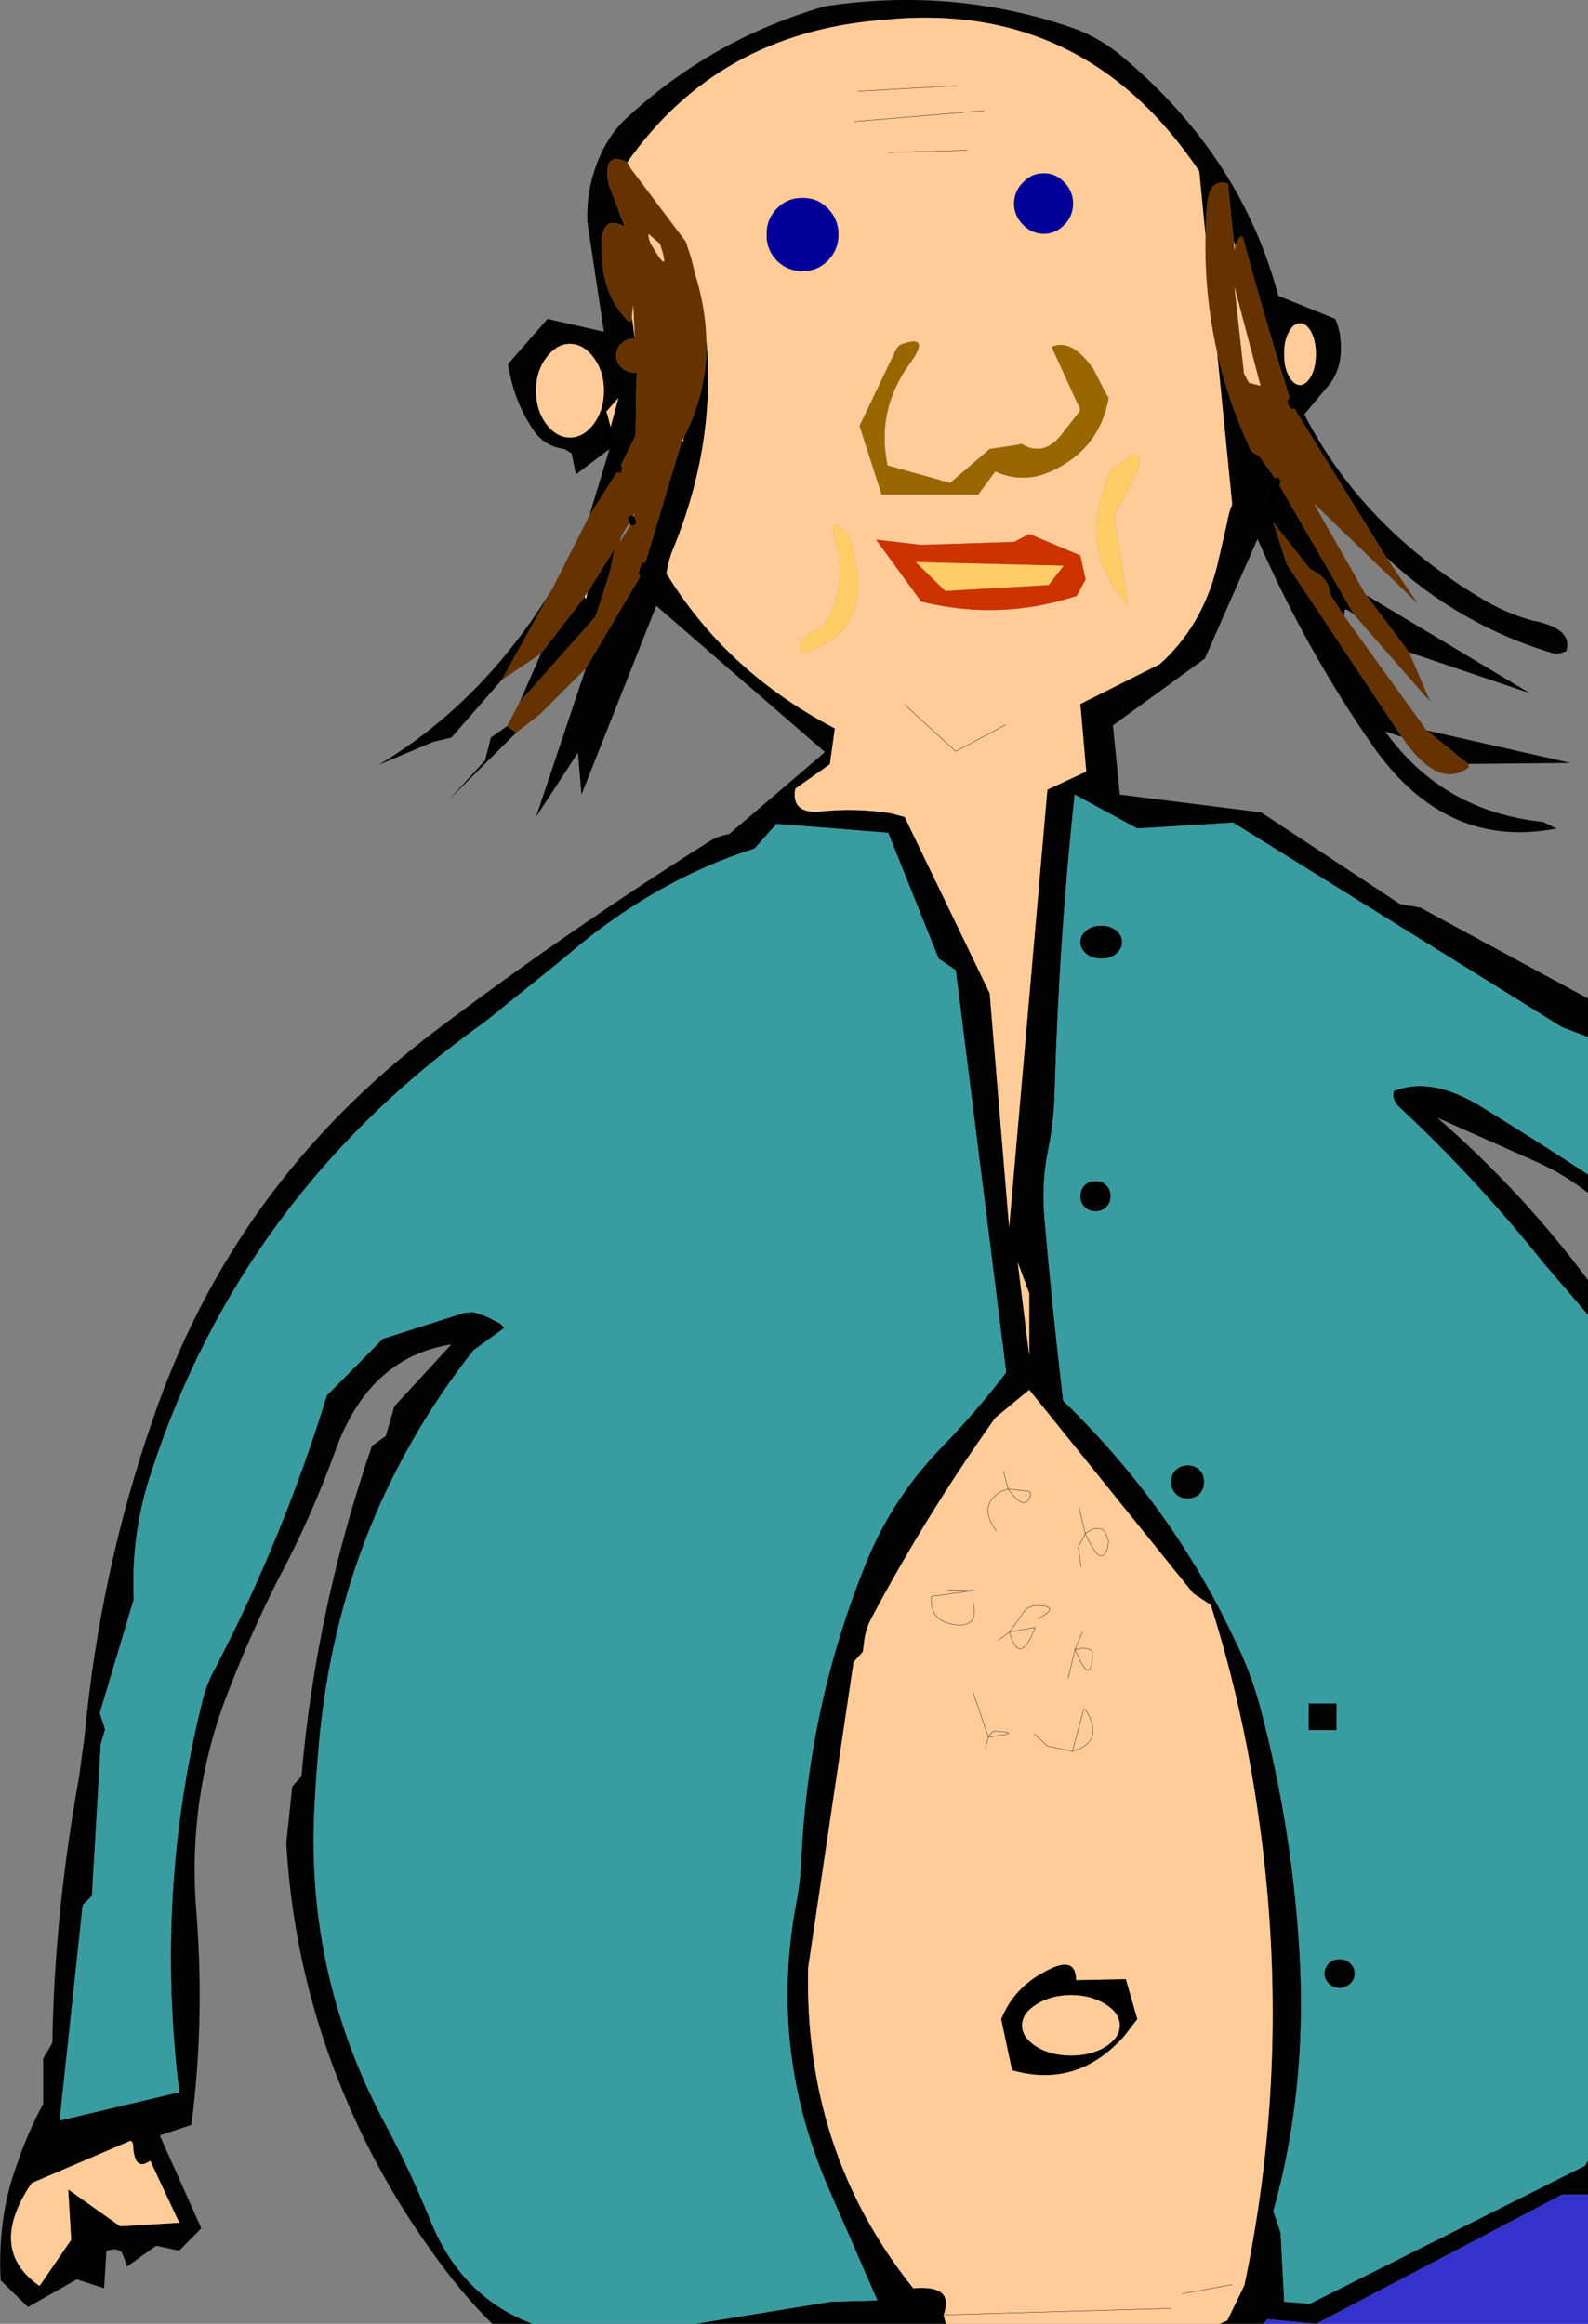 <?xml version="1.0" encoding="UTF-8" standalone="no"?>
<svg xmlns:xlink="http://www.w3.org/1999/xlink" height="352.7px" width="241.0px" xmlns="http://www.w3.org/2000/svg">
  <rect width="100%" height="100%" fill="#808080" stroke="none"/>
  <g transform="matrix(1.0, 0.0, 0.0, 1.0, -348.95, -79.3)">
    <path d="M438.4 157.55 L441.45 147.45 436.35 151.3 435.7 148.1 434.6 147.45 Q431.4 147.0 429.8 144.4 426.95 140.25 426.05 134.55 L432.05 127.7 440.6 129.65 438.1 113.05 Q437.85 107.55 440.25 102.45 441.65 99.5 443.85 97.4 456.85 85.25 474.15 80.25 493.45 77.3 511.5 83.45 516.05 85.05 519.7 88.25 537.4 103.3 542.95 124.2 L551.6 127.7 Q552.45 129.65 552.45 131.95 552.55 135.75 550.15 138.3 L546.9 142.2 Q555.75 159.45 573.9 170.2 577.45 172.35 581.4 173.45 587.75 174.65 586.65 178.15 L585.15 178.6 Q570.6 174.4 559.35 163.9 L545.1 140.85 544.85 140.25 Q540.85 127.55 537.7 115.75 537.4 114.55 536.75 115.9 536.5 116.2 536.4 116.6 L536.2 115.95 535.3 107.15 Q532.45 106.35 532.15 110.4 531.95 112.75 531.9 115.05 L530.95 105.3 Q513.35 79.05 482.65 82.35 457.85 84.4 444.15 103.95 440.8 102.2 441.15 106.25 L441.35 107.35 443.75 113.7 Q439.9 111.5 440.25 117.75 440.45 123.85 443.75 127.45 444.85 128.85 444.85 127.35 L445.3 130.7 Q444.3 130.6 443.55 131.2 442.75 131.7 442.55 132.6 442.35 133.45 442.65 134.25 443.0 135.0 443.8 135.5 444.6 135.95 445.55 135.8 L445.4 145.45 442.85 150.55 438.4 157.55 M556.25 169.6 L581.1 184.5 562.8 178.3 556.25 169.6 M554.45 172.6 Q553.0 171.35 553.0 172.05 L552.95 172.8 550.8 169.5 Q550.8 167.65 548.9 166.3 L547.75 165.65 542.2 158.6 544.25 164.95 561.7 191.15 559.15 190.3 Q567.95 202.5 583.15 204.05 L585.15 205.05 Q568.5 208.3 557.5 192.8 547.2 178.05 539.8 161.1 L531.8 179.25 517.85 189.4 518.9 199.9 540.35 202.6 561.4 216.5 564.5 217.05 589.95 230.85 589.95 236.7 586.0 235.2 536.1 204.15 521.55 205.05 512.05 199.9 Q509.65 222.15 509.0 245.55 508.85 249.7 508.1 253.45 507.0 258.55 507.45 264.0 508.65 277.9 510.3 291.9 526.9 307.95 536.5 328.5 538.8 333.15 540.25 338.55 545.25 357.4 546.25 377.1 547.2 397.05 542.2 414.9 L543.3 418.15 543.85 428.65 547.75 428.95 589.5 408.0 589.95 407.2 589.95 412.4 586.0 412.4 548.7 432.0 541.3 431.3 540.7 432.0 534.05 432.0 535.2 431.5 537.8 426.15 Q544.35 394.9 540.9 362.65 539.9 353.35 538.15 344.3 536.05 333.5 532.7 322.9 L530.05 321.15 505.15 290.25 500.0 294.5 Q489.5 309.25 481.1 325.1 480.25 326.7 480.05 328.9 L479.9 330.0 478.5 331.55 471.6 377.95 Q470.95 405.9 487.55 426.6 493.9 426.05 492.15 430.65 L492.5 432.0 454.5 432.0 475.0 428.65 482.1 428.45 474.35 410.65 Q465.7 390.0 469.75 368.35 470.4 364.95 470.55 361.6 471.6 338.1 480.45 316.35 484.4 306.6 492.05 298.75 497.15 293.5 501.65 287.6 L494.0 226.55 491.4 224.8 483.75 205.7 466.8 204.35 463.45 208.1 Q448.0 213.0 434.45 224.8 L422.55 234.4 Q385.75 260.5 372.0 302.5 368.8 311.85 369.25 322.05 L364.1 339.3 364.9 341.8 364.25 344.0 362.9 367.05 361.5 368.45 358.0 401.15 376.15 396.85 Q372.4 366.35 379.75 337.1 380.4 334.7 381.6 332.5 391.85 312.85 398.55 291.1 L407.05 282.5 419.4 278.55 420.7 278.45 Q422.45 278.85 424.0 279.75 424.85 280.05 425.5 280.85 L420.8 284.25 Q399.8 311.0 397.2 345.85 396.85 349.9 396.65 354.15 395.45 379.6 407.7 402.2 411.1 408.55 414.15 416.0 418.65 427.45 429.0 431.7 L429.75 432.0 423.65 432.0 Q418.75 427.15 414.25 420.7 407.25 410.95 402.25 399.7 393.6 380.15 392.4 359.05 L393.3 350.45 394.7 348.9 Q396.9 323.45 405.4 298.75 L407.5 297.25 408.8 292.75 417.45 283.35 Q404.85 285.3 399.75 299.75 396.65 308.25 392.65 316.15 387.7 325.5 383.9 335.25 377.3 351.65 378.75 369.45 380.05 386.05 378.0 401.8 L373.2 403.4 379.5 417.5 376.15 420.9 372.65 420.15 368.25 423.3 368.05 422.75 367.7 421.8 367.4 421.1 Q366.75 420.65 366.1 420.7 L365.1 420.9 364.75 426.6 360.6 425.25 353.2 429.45 349.05 425.4 Q348.8 421.0 349.35 416.75 349.9 412.25 351.45 408.0 353.05 403.2 355.5 398.6 L355.5 391.75 356.9 389.35 Q357.2 369.75 360.95 349.0 L361.8 342.7 Q364.1 318.0 372.1 294.85 384.3 259.0 414.9 235.85 435.0 220.65 456.3 207.2 457.75 206.2 459.6 205.9 L474.15 193.45 448.55 171.25 437.2 199.9 436.65 193.55 430.3 203.3 437.85 180.75 446.4 166.3 446.75 165.2 452.45 146.15 452.6 146.35 452.7 145.75 Q456.35 138.65 456.15 130.9 457.6 146.65 451.2 162.4 450.4 164.25 450.1 166.35 459.25 181.3 475.65 189.85 L474.9 195.3 469.65 199.0 Q469.0 202.7 473.15 202.5 478.6 201.85 484.2 202.75 L486.25 203.3 499.15 230.05 502.1 265.55 507.9 199.15 513.8 196.4 512.9 186.15 524.95 180.1 Q531.35 174.4 533.65 165.25 L535.2 158.5 Q535.4 157.15 535.95 155.85 L533.65 132.7 Q535.3 140.1 538.6 147.25 538.9 148.0 540.0 148.45 L542.75 152.3 554.45 172.6 M565.45 190.15 L587.3 195.1 571.75 195.25 565.45 190.15 M589.95 257.55 L589.95 260.35 Q586.3 257.5 582.05 255.6 L567.1 248.95 Q580.1 260.3 589.95 273.6 L589.95 278.9 589.5 278.35 583.4 271.25 Q573.3 258.55 561.55 247.55 560.1 246.3 560.45 244.9 566.1 242.6 573.65 247.2 581.95 252.3 589.95 257.55 M427.3 190.5 L417.1 200.65 422.55 194.75 423.45 191.25 425.9 189.5 427.3 190.5 M427.8 185.9 L431.05 178.5 437.7 169.85 437.85 170.2 438.1 169.25 442.25 162.55 441.5 166.2 439.35 172.85 427.8 185.9 M425.1 182.5 L417.45 191.25 414.7 191.9 406.4 195.4 Q422.25 185.9 432.75 168.7 L425.1 182.5 M441.35 145.1 L442.85 150.55 441.35 145.1 442.8 139.7 440.6 142.2 441.35 145.1 M453.85 118.5 L454.5 121.05 454.05 119.5 453.85 118.5 M544.55 129.7 Q543.8 131.05 543.85 133.05 543.8 135.0 544.55 136.35 545.25 137.7 546.25 137.75 547.2 137.7 547.95 136.35 548.65 135.0 548.65 133.05 548.65 131.05 547.95 129.7 547.2 128.35 546.25 128.35 545.25 128.35 544.55 129.7 M542.75 152.3 L542.0 156.2 542.75 152.3 M435.45 131.5 Q433.4 131.5 431.85 133.6 430.3 135.65 430.3 138.6 430.3 141.55 431.85 143.65 433.4 145.7 435.45 145.7 437.5 145.7 439.05 143.65 440.6 141.55 440.6 138.6 440.6 135.65 439.05 133.6 437.5 131.5 435.45 131.5 M513.55 259.2 Q514.2 258.55 515.2 258.55 516.2 258.55 516.85 259.2 517.5 259.85 517.5 260.85 517.5 261.85 516.85 262.5 516.2 263.15 515.2 263.15 514.2 263.15 513.55 262.5 512.9 261.85 512.9 260.85 512.9 259.85 513.55 259.2 M512.9 222.3 Q512.9 221.2 513.85 220.5 514.75 219.75 516.1 219.8 517.4 219.75 518.3 220.5 519.25 221.2 519.25 222.3 519.25 223.35 518.3 224.1 517.4 224.8 516.1 224.8 514.75 224.8 513.85 224.1 512.9 223.35 512.9 222.3 M505.15 275.6 L503.4 270.9 505.15 285.0 505.15 275.6 M547.55 341.9 L547.55 337.85 551.8 337.85 551.8 341.9 547.55 341.9 M527.4 302.4 Q528.1 301.7 529.2 301.7 530.25 301.7 531.0 302.4 531.7 303.1 531.7 304.25 531.7 305.3 531.0 306.05 530.25 306.75 529.2 306.75 528.1 306.75 527.4 306.05 526.65 305.3 526.7 304.25 526.65 303.1 527.4 302.4 M549.95 378.85 Q549.95 377.95 550.6 377.3 551.25 376.65 552.25 376.65 553.2 376.65 553.9 377.3 554.55 377.95 554.55 378.85 554.55 379.7 553.9 380.35 553.2 381.0 552.25 381.05 551.25 381.0 550.6 380.35 549.95 379.7 549.95 378.85 M548.7 432.0 L547.75 428.95 548.7 432.0 M371.75 407.25 Q369.35 409.0 369.15 404.95 369.15 404.5 368.8 404.2 L353.75 410.65 Q346.95 420.7 354.95 426.25 L359.75 419.25 359.3 411.6 367.2 417.2 376.15 416.65 371.75 407.25" fill="#020202" fill-rule="evenodd" stroke="none"/>
    <path d="M559.35 163.9 L564.15 170.95 548.3 155.65 556.25 169.6 562.8 178.3 566.0 185.8 554.45 172.6 542.75 152.3 540.0 148.45 Q538.9 148.0 538.6 147.25 535.3 140.1 533.65 132.7 531.7 124.05 531.9 115.05 531.95 112.75 532.15 110.4 532.45 106.35 535.3 107.15 L536.2 115.95 536.3 117.3 536.4 116.6 Q536.5 116.2 536.75 115.9 537.4 114.55 537.7 115.75 540.85 127.55 544.85 140.25 L545.1 140.85 559.35 163.9 M552.95 172.8 L565.45 190.15 571.75 195.25 571.9 195.75 Q567.2 199.25 561.7 191.15 L544.25 164.95 542.2 158.6 547.75 165.65 548.9 166.3 Q550.8 167.65 550.8 169.5 L552.95 172.8 M437.85 180.75 L430.9 187.7 427.3 190.5 425.9 189.5 427.8 185.9 439.35 172.85 441.5 166.2 442.25 162.55 438.1 169.25 437.7 169.85 431.05 178.5 425.1 182.5 432.75 168.7 438.4 157.55 442.85 150.55 445.4 145.45 445.55 135.8 Q444.6 135.95 443.8 135.5 443.0 135.0 442.65 134.25 442.35 133.45 442.55 132.6 442.75 131.7 443.55 131.2 444.3 130.6 445.3 130.7 L445.05 125.6 444.85 127.35 Q444.85 128.85 443.75 127.45 440.45 123.85 440.25 117.75 439.9 111.5 443.75 113.7 L441.35 107.35 441.15 106.25 Q440.8 102.2 444.15 103.95 L444.7 104.9 453.05 116.0 453.85 118.5 454.05 119.5 454.5 121.05 Q456.05 126.1 456.15 130.9 456.35 138.65 452.7 145.75 L452.45 146.15 446.75 165.2 446.4 166.3 437.85 180.75 M538.5 137.4 L539.9 137.75 540.25 137.85 536.3 122.85 537.75 136.0 538.5 137.4 M447.8 116.45 Q450.85 121.65 449.1 116.3 L447.35 114.8 Q447.35 115.65 447.8 116.45 M444.8 158.05 L443.25 160.65 443.0 161.6 444.95 158.55 445.2 157.3 444.8 158.05" fill="#663300" fill-rule="evenodd" stroke="none"/>
    <path d="M534.05 432.0 L492.5 432.0 492.15 430.65 Q493.9 426.05 487.55 426.6 470.95 405.9 471.6 377.95 L478.5 331.55 479.9 330.0 480.05 328.9 Q480.25 326.7 481.1 325.1 489.5 309.25 500.0 294.5 L505.15 290.25 530.05 321.15 532.7 322.9 Q536.05 333.5 538.15 344.3 539.9 353.35 540.9 362.65 544.35 394.9 537.8 426.15 L535.2 431.5 534.05 432.0 M441.35 145.1 L440.6 142.2 442.8 139.7 441.35 145.1 M531.9 115.05 Q531.7 124.05 533.65 132.7 L535.95 155.85 Q535.4 157.15 535.2 158.5 L533.65 165.25 Q531.35 174.4 524.95 180.1 L512.9 186.15 513.8 196.4 507.9 199.15 502.1 265.55 499.15 230.05 486.25 203.3 484.2 202.75 Q478.6 201.85 473.15 202.5 469.0 202.7 469.65 199.0 L474.9 195.3 475.65 189.85 Q459.25 181.3 450.1 166.35 450.4 164.25 451.2 162.4 457.6 146.65 456.15 130.9 456.05 126.1 454.5 121.05 L453.85 118.5 453.05 116.0 444.7 104.9 444.15 103.95 Q457.85 84.4 482.65 82.35 513.35 79.05 530.95 105.3 L531.9 115.05 M536.2 115.95 L536.4 116.6 536.3 117.3 536.2 115.95 M544.55 129.7 Q545.25 128.35 546.25 128.35 547.2 128.35 547.95 129.7 548.65 131.05 548.65 133.05 548.65 135.0 547.95 136.35 547.2 137.7 546.25 137.75 545.25 137.7 544.55 136.35 543.8 135.0 543.85 133.05 543.8 131.05 544.55 129.7 M538.5 137.4 L537.75 136.0 536.3 122.85 540.25 137.85 539.9 137.75 538.5 137.4 M507.35 105.6 Q505.5 105.6 504.2 107.0 502.85 108.35 502.85 110.2 502.85 112.05 504.2 113.4 505.5 114.75 507.35 114.8 509.2 114.75 510.5 113.4 511.8 112.05 511.8 110.2 511.8 108.35 510.5 107.0 509.2 105.6 507.35 105.6 M486.25 131.4 Q485.6 131.5 485.05 132.15 L479.4 143.95 482.75 154.35 497.4 154.35 500.0 150.85 Q504.25 152.8 508.65 150.75 515.85 147.35 517.2 139.7 L516.5 138.5 514.9 135.35 Q511.6 130.6 508.55 131.95 L512.9 141.45 512.6 142.0 509.95 145.4 Q507.35 148.55 504.2 146.8 503.95 146.55 503.5 146.8 L499.15 147.45 493.15 152.6 483.65 149.95 Q481.9 141.65 486.9 134.65 490.2 130.15 486.25 131.4 M520.15 171.05 L518.05 157.7 521.55 150.85 Q522.95 146.25 518.15 150.2 517.7 150.5 517.4 150.95 512.15 162.95 520.15 171.05 M512.9 163.6 L505.15 160.35 502.85 161.55 488.75 162.0 481.9 161.2 488.75 170.6 Q500.65 173.55 512.35 169.75 L513.7 167.25 512.9 163.6 M486.25 186.25 L494.0 193.35 501.55 189.3 494.0 193.35 486.25 186.25 M470.75 120.45 Q473.0 120.45 474.6 118.85 476.2 117.2 476.2 114.9 476.2 112.6 474.6 110.95 473.0 109.3 470.75 109.35 468.45 109.3 466.85 110.95 465.25 112.6 465.3 114.9 465.25 117.2 466.85 118.85 468.45 120.45 470.75 120.45 M447.8 116.45 Q447.35 115.65 447.35 114.8 L449.1 116.3 Q450.85 121.65 447.8 116.45 M452.45 146.15 L452.7 145.75 452.6 146.35 452.45 146.15 M444.85 127.35 L445.05 125.6 445.3 130.7 444.85 127.35 M435.45 131.5 Q437.5 131.5 439.05 133.6 440.6 135.65 440.6 138.6 440.6 141.55 439.05 143.65 437.5 145.7 435.45 145.7 433.4 145.7 431.85 143.65 430.3 141.55 430.3 138.6 430.3 135.65 431.85 133.6 433.4 131.5 435.45 131.5 M444.95 158.55 L444.8 158.05 445.2 157.3 444.95 158.55 M475.75 161.55 Q477.85 168.95 473.5 174.65 469.55 175.85 470.55 178.5 482.85 175.1 477.65 160.35 474.45 156.95 475.75 161.55 M526.7 429.65 L492.15 430.65 526.7 429.65 M505.15 275.6 L505.15 285.0 503.4 270.9 505.15 275.6 M511.7 345.1 Q516.5 343.75 513.9 339.1 L513.45 338.65 511.7 345.1 507.9 344.3 505.9 342.45 507.9 344.3 511.7 345.1 513.45 338.65 513.9 339.1 Q516.5 343.75 511.7 345.1 M513.15 329.45 Q514.85 329.45 514.75 330.45 514.55 335.55 512.1 329.65 L513.15 329.45 512.1 329.65 Q514.55 335.55 514.75 330.45 514.85 329.45 513.15 329.45 M513.25 326.95 L512.1 329.65 511.05 334.05 512.1 329.65 513.25 326.95 M498.5 344.65 L498.95 342.95 Q504.7 342.25 499.7 342.05 499.25 342.45 498.95 342.95 L496.65 336.25 498.95 342.95 Q499.25 342.45 499.7 342.05 504.7 342.25 498.95 342.95 L498.5 344.65 M500.45 328.25 L502.15 327.0 Q503.6 332.2 505.9 326.75 L506.05 326.3 502.15 327.0 504.7 323.45 505.8 323.0 Q510.4 322.9 506.45 325.0 510.4 322.9 505.8 323.0 L504.7 323.45 502.15 327.0 506.05 326.3 505.9 326.75 Q503.6 332.2 502.15 327.0 L500.45 328.25 M496.65 322.6 Q497.5 325.95 494.45 325.95 489.95 325.6 490.3 321.6 L496.85 320.7 492.8 320.6 496.85 320.7 490.3 321.6 Q489.95 325.6 494.45 325.95 497.5 325.95 496.65 322.6 M505.15 305.65 L505.4 305.95 Q504.7 309.1 501.95 305.3 L505.15 305.65 501.95 305.3 Q504.7 309.1 505.4 305.95 L505.15 305.65 M501.25 302.6 L501.95 305.3 500.9 305.65 Q497.3 307.8 500.15 311.65 497.3 307.8 500.9 305.65 L501.95 305.3 501.25 302.6 M513.0 317.1 L512.6 314.15 513.65 312.05 Q516.1 317.55 517.05 314.15 L517.2 313.3 516.85 312.3 Q516.5 311.0 514.9 311.35 514.2 311.65 513.65 312.05 L512.7 308.05 513.65 312.05 Q514.2 311.65 514.9 311.35 516.5 311.0 516.85 312.3 L517.2 313.3 517.05 314.15 Q516.1 317.55 513.65 312.05 L512.6 314.15 513.0 317.1 M502.55 393.5 Q512.35 396.3 519.45 388.45 L521.55 385.75 519.8 379.7 512.25 379.85 Q512.25 375.9 507.45 378.6 502.85 381.0 500.9 385.75 L502.55 393.5 M506.25 383.5 Q508.45 382.1 511.5 382.1 514.55 382.1 516.75 383.5 518.9 384.85 518.9 386.7 518.9 388.55 516.75 389.95 514.55 391.3 511.5 391.3 508.45 391.3 506.25 389.95 504.05 388.55 504.05 386.7 504.05 384.85 506.25 383.5 M479.15 93.15 L494.1 92.3 479.15 93.15 M478.6 97.75 L498.3 96.1 478.6 97.75 M483.75 102.45 L495.75 102.1 483.75 102.45 M535.95 426.05 L528.3 427.45 535.95 426.05 M371.75 407.25 L376.15 416.65 367.2 417.2 359.3 411.6 359.75 419.25 354.95 426.25 Q346.95 420.7 353.75 410.65 L368.8 404.2 Q369.15 404.5 369.15 404.95 369.35 409.0 371.75 407.25" fill="#ffcc99" fill-rule="evenodd" stroke="none"/>
    <path d="M507.35 105.6 Q509.2 105.6 510.5 107.0 511.8 108.35 511.8 110.2 511.8 112.05 510.5 113.4 509.2 114.75 507.35 114.8 505.5 114.75 504.2 113.4 502.85 112.05 502.85 110.2 502.85 108.35 504.2 107.0 505.5 105.6 507.35 105.6 M470.75 120.45 Q468.45 120.45 466.85 118.85 465.25 117.2 465.3 114.9 465.25 112.6 466.85 110.95 468.45 109.3 470.75 109.35 473.0 109.3 474.6 110.95 476.2 112.6 476.2 114.9 476.2 117.2 474.6 118.85 473.0 120.45 470.75 120.45" fill="#000099" fill-rule="evenodd" stroke="none"/>
    <path d="M486.25 131.4 Q490.2 130.15 486.9 134.65 481.9 141.65 483.65 149.95 L493.15 152.6 499.15 147.45 503.5 146.8 Q503.95 146.55 504.2 146.8 507.35 148.55 509.95 145.4 L512.6 142.0 512.9 141.45 508.55 131.95 Q511.6 130.6 514.9 135.35 L516.5 138.5 517.2 139.7 Q515.85 147.35 508.65 150.75 504.25 152.8 500.0 150.85 L497.4 154.35 482.75 154.35 479.4 143.95 485.05 132.15 Q485.6 131.5 486.25 131.4" fill="#996600" fill-rule="evenodd" stroke="none"/>
    <path d="M520.15 171.05 Q512.15 162.95 517.4 150.95 517.7 150.5 518.15 150.2 522.95 146.25 521.55 150.85 L518.05 157.7 520.15 171.05 M510.4 165.15 L508.1 168.1 492.4 169.0 487.9 164.6 510.4 165.15 M475.75 161.55 Q474.45 156.95 477.65 160.35 482.85 175.1 470.55 178.5 469.55 175.85 473.5 174.65 477.85 168.95 475.75 161.55" fill="#ffcc66" fill-rule="evenodd" stroke="none"/>
    <path d="M512.9 163.6 L513.7 167.25 512.35 169.75 Q500.65 173.55 488.75 170.6 L481.9 161.2 488.75 162.0 502.85 161.55 505.15 160.35 512.9 163.6 M510.4 165.15 L487.9 164.6 492.4 169.0 508.1 168.1 510.4 165.15" fill="#cc3300" fill-rule="evenodd" stroke="none"/>
    <path d="M437.7 169.85 L438.1 169.25 437.85 170.2 437.7 169.85" fill="#fdfdfd" fill-rule="evenodd" stroke="none"/>
    <path d="M589.95 236.7 L589.95 257.55 Q581.95 252.3 573.65 247.2 566.1 242.6 560.45 244.9 560.1 246.3 561.55 247.55 573.3 258.55 583.4 271.25 L589.5 278.35 589.95 278.9 589.95 407.2 589.5 408.0 547.75 428.95 543.85 428.65 543.3 418.15 542.2 414.9 Q547.2 397.05 546.25 377.1 545.25 357.4 540.25 338.55 538.8 333.15 536.5 328.5 526.9 307.95 510.3 291.9 508.65 277.9 507.45 264.0 507.0 258.55 508.1 253.45 508.85 249.7 509.0 245.55 509.65 222.15 512.05 199.9 L521.55 205.05 536.1 204.15 586.0 235.2 589.95 236.7 M454.5 432.0 L429.75 432.0 429.0 431.7 Q418.65 427.45 414.15 416.0 411.1 408.55 407.7 402.2 395.45 379.6 396.65 354.15 396.85 349.9 397.2 345.85 399.8 311.0 420.8 284.25 L425.5 280.85 Q424.85 280.05 424.0 279.75 422.45 278.85 420.7 278.45 L419.4 278.55 407.05 282.5 398.55 291.1 Q391.85 312.85 381.6 332.5 380.4 334.7 379.75 337.1 372.4 366.35 376.15 396.85 L358.0 401.15 361.5 368.45 362.9 367.05 364.25 344.0 364.9 341.8 364.1 339.3 369.25 322.05 Q368.8 311.85 372.0 302.5 385.75 260.5 422.55 234.4 L434.45 224.8 Q448.0 213.0 463.45 208.1 L466.8 204.35 483.75 205.7 491.4 224.8 494.0 226.55 501.65 287.6 Q497.15 293.5 492.05 298.75 484.4 306.6 480.45 316.35 471.6 338.1 470.55 361.6 470.4 364.95 469.75 368.35 465.7 390.0 474.35 410.65 L482.1 428.45 475.0 428.65 454.5 432.0 M512.9 222.3 Q512.9 223.35 513.85 224.1 514.75 224.8 516.1 224.8 517.4 224.8 518.3 224.1 519.25 223.35 519.25 222.3 519.25 221.2 518.3 220.5 517.4 219.75 516.1 219.8 514.75 219.75 513.85 220.5 512.9 221.2 512.9 222.3 M513.55 259.2 Q512.9 259.85 512.9 260.85 512.9 261.85 513.55 262.5 514.2 263.15 515.2 263.15 516.2 263.15 516.85 262.5 517.5 261.85 517.5 260.85 517.5 259.85 516.85 259.2 516.2 258.55 515.2 258.55 514.2 258.55 513.55 259.2 M527.4 302.4 Q526.65 303.1 526.7 304.25 526.65 305.3 527.4 306.05 528.1 306.75 529.2 306.75 530.25 306.75 531.0 306.05 531.7 305.3 531.7 304.25 531.7 303.1 531.0 302.4 530.25 301.7 529.2 301.7 528.1 301.7 527.4 302.4 M547.55 341.9 L551.8 341.9 551.8 337.85 547.55 337.85 547.55 341.9 M549.95 378.85 Q549.95 379.7 550.6 380.35 551.25 381.0 552.25 381.05 553.2 381.0 553.9 380.35 554.55 379.7 554.55 378.85 554.55 377.95 553.9 377.3 553.2 376.65 552.25 376.65 551.25 376.65 550.6 377.3 549.95 377.95 549.95 378.85" fill="#389ca0" fill-rule="evenodd" stroke="none"/>
    <path d="M502.55 393.5 L500.9 385.75 Q502.85 381.0 507.45 378.6 512.25 375.9 512.25 379.85 L519.8 379.7 521.55 385.75 519.45 388.45 Q512.35 396.3 502.55 393.5 M506.25 383.5 Q504.05 384.85 504.05 386.7 504.05 388.55 506.25 389.95 508.45 391.3 511.5 391.3 514.55 391.3 516.75 389.95 518.9 388.55 518.9 386.7 518.9 384.85 516.75 383.5 514.55 382.1 511.5 382.1 508.45 382.1 506.25 383.5" fill="#010101" fill-rule="evenodd" stroke="none"/>
    <path d="M589.95 412.4 L589.95 432.0 540.7 432.0 541.3 431.3 548.7 432.0 586.0 412.4 589.95 412.4" fill="#3333cc" fill-rule="evenodd" stroke="none"/>
    <path d="M442.85 150.55 L441.35 145.1 440.6 142.2 M544.85 140.25 L545.1 140.85 M542.0 156.2 L542.75 152.3 M446.75 165.2 L446.4 166.3 M444.95 158.55 L444.8 158.05" fill="none" stroke="#000000" stroke-linecap="round" stroke-linejoin="round" stroke-width="1.0"/>
    <path d="M501.55 189.3 L494.0 193.35 486.25 186.25 M492.15 430.65 L526.7 429.65 M512.7 308.05 L513.65 312.05 Q514.2 311.65 514.9 311.35 516.5 311.0 516.85 312.3 L517.2 313.3 517.05 314.15 Q516.1 317.55 513.65 312.05 L512.6 314.15 513.0 317.1 M500.15 311.65 Q497.3 307.8 500.9 305.65 L501.95 305.3 501.25 302.6 M505.15 305.65 L501.95 305.3 Q504.7 309.1 505.4 305.95 L505.15 305.65 M492.8 320.6 L496.85 320.7 490.3 321.6 Q489.95 325.6 494.45 325.95 497.5 325.95 496.65 322.6 M506.45 325.0 Q510.4 322.9 505.8 323.0 L504.7 323.45 502.15 327.0 506.05 326.3 505.9 326.75 Q503.6 332.2 502.15 327.0 L500.45 328.25 M496.65 336.25 L498.95 342.95 Q499.25 342.45 499.7 342.05 504.7 342.25 498.95 342.95 L498.5 344.65 M511.05 334.05 L512.1 329.65 513.25 326.95 M513.15 329.45 L512.1 329.65 Q514.55 335.55 514.75 330.45 514.85 329.45 513.15 329.45 M505.9 342.45 L507.9 344.3 511.7 345.1 513.45 338.65 513.9 339.1 Q516.5 343.75 511.7 345.1 M495.75 102.1 L483.75 102.45 M498.3 96.1 L478.6 97.75 M494.1 92.3 L479.15 93.15 M528.3 427.45 L535.95 426.05 M547.75 428.95 L548.7 432.0" fill="none" stroke="#000000" stroke-linecap="round" stroke-linejoin="round" stroke-width="0.05"/>
  </g>
</svg>
